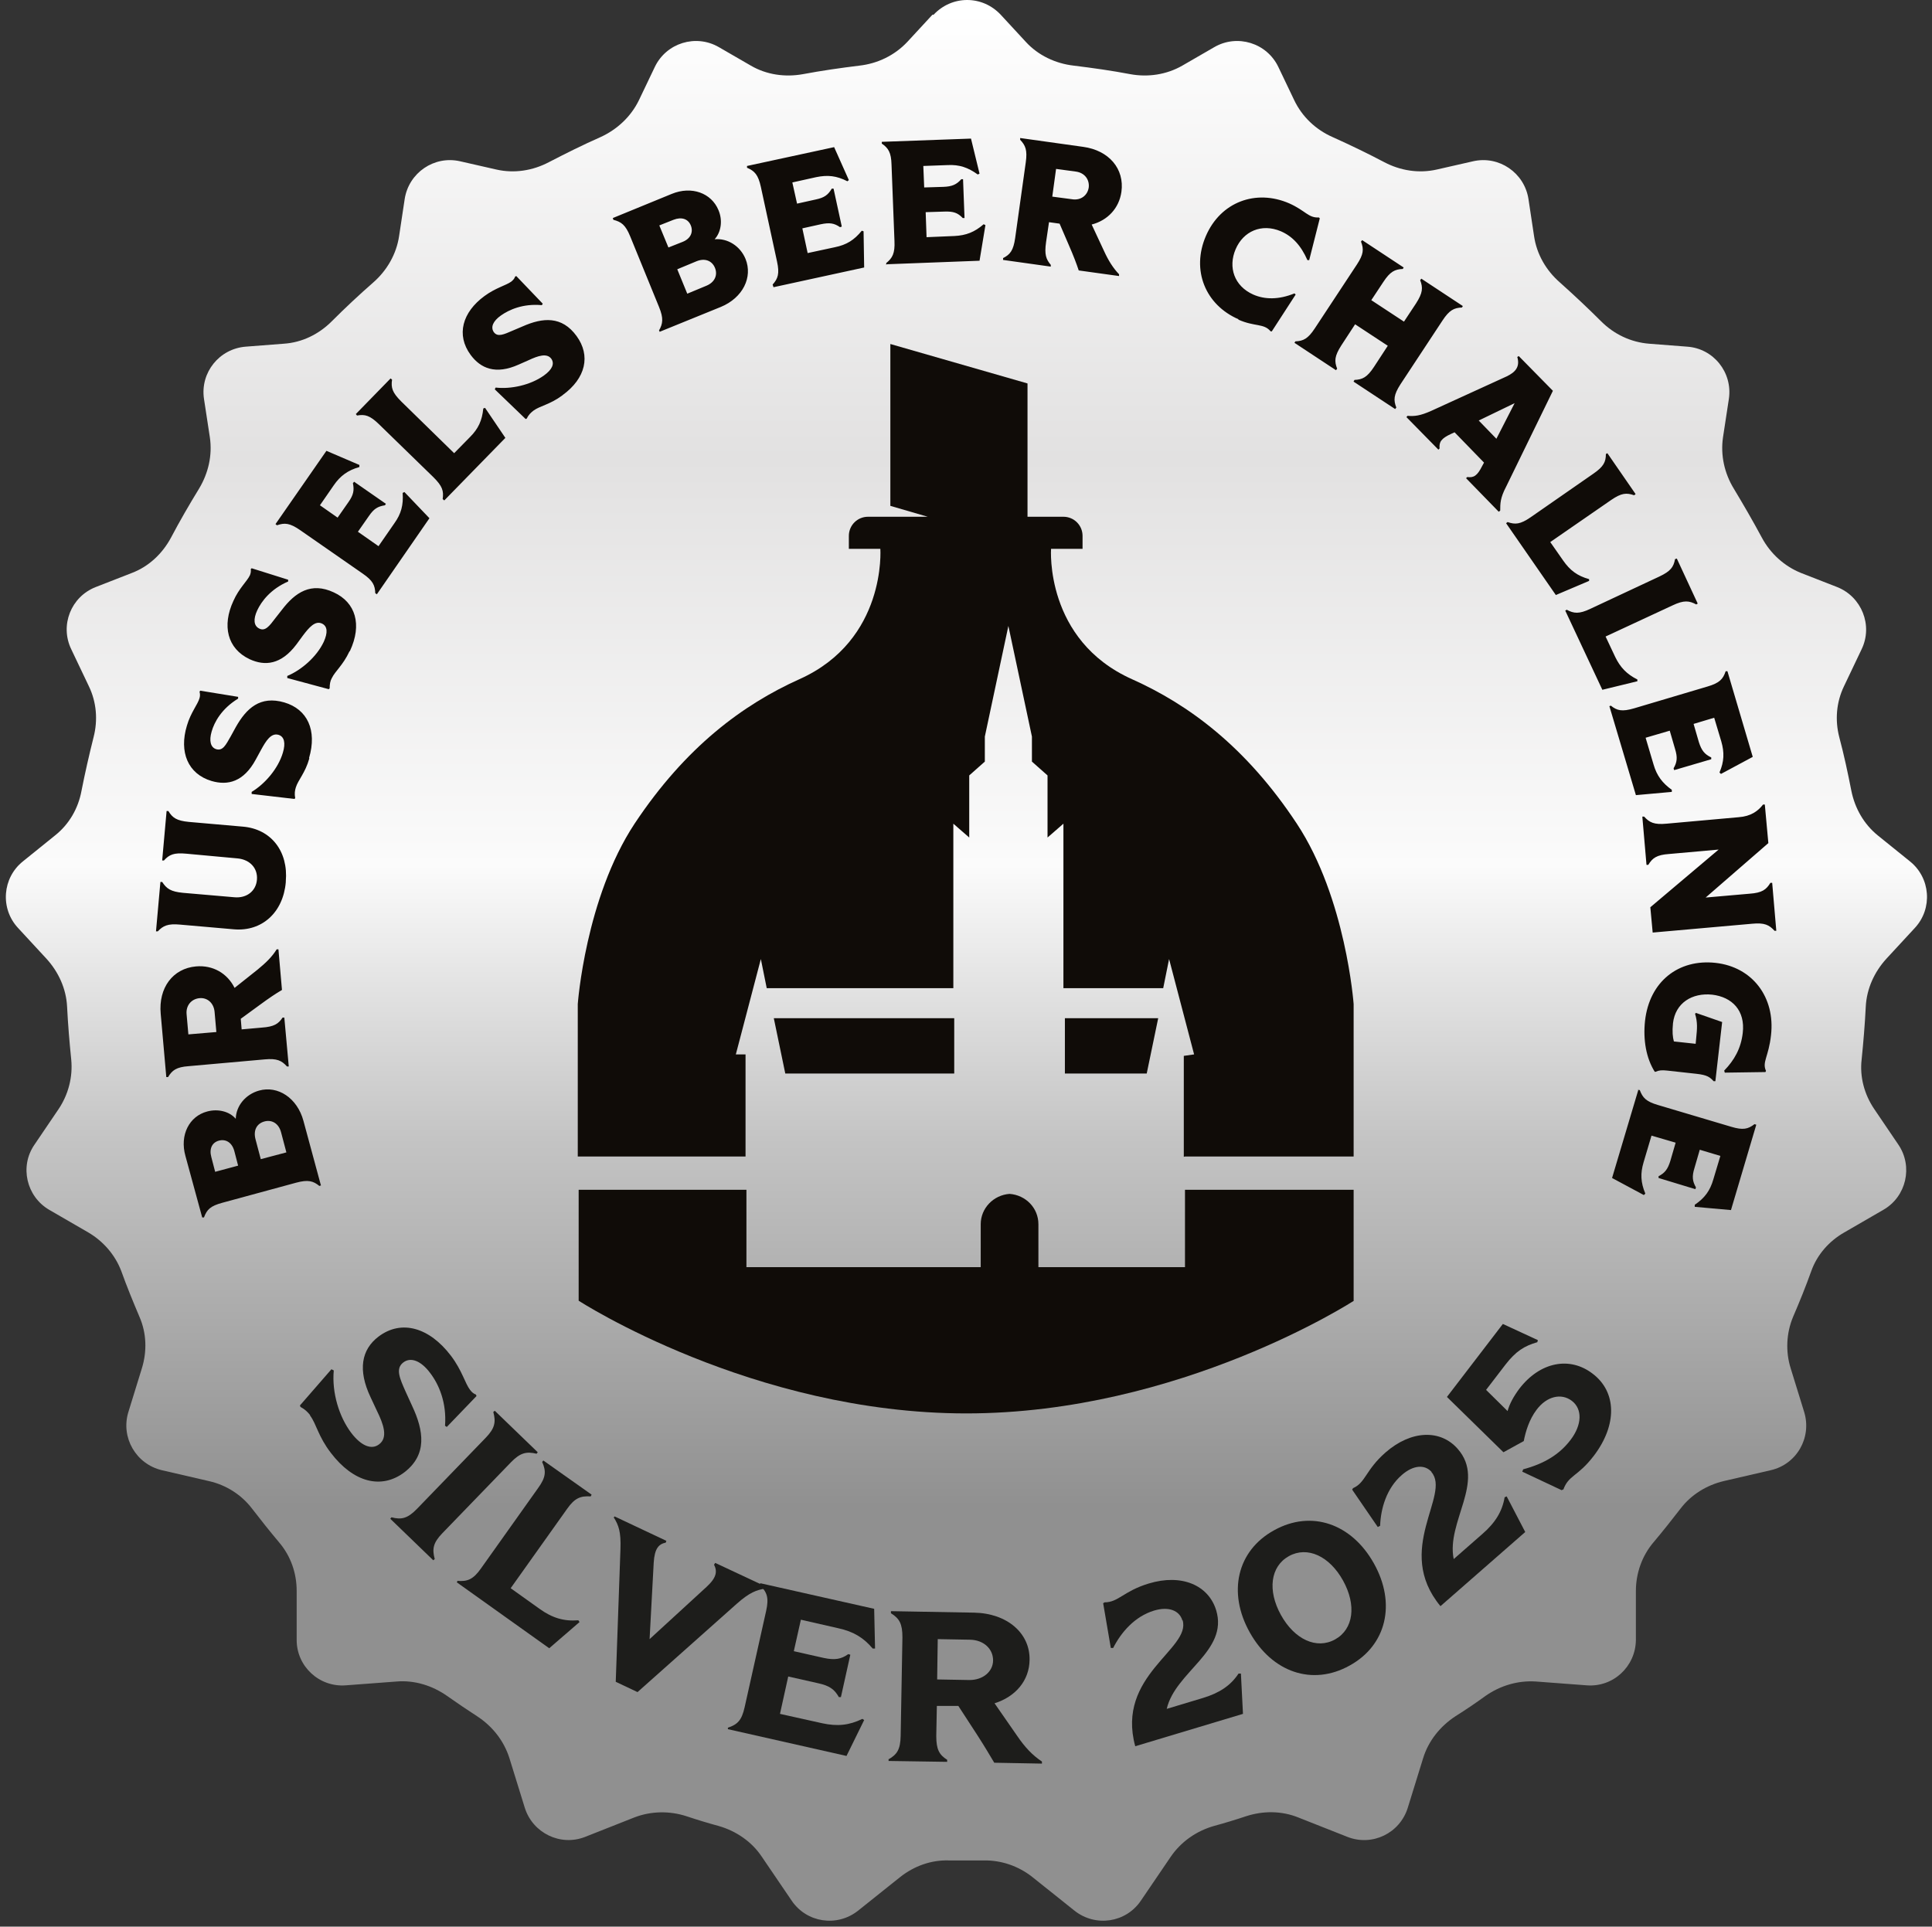 <?xml version="1.0" encoding="UTF-8"?>
<svg xmlns="http://www.w3.org/2000/svg" xmlns:xlink="http://www.w3.org/1999/xlink" viewBox="0 0 65.64 65.47">
  <rect x="0" y="0" width="65.64" height="65.47" fill="#333333" stroke="none"/>
  <defs>
    <style>
      .e {
        fill: #100c08;
      }

      .f {
        fill: #1d1d1b;
      }

      .g {
        fill: url(#c);
      }

      .h {
        fill: none;
      }

      .i {
        clip-path: url(#b);
      }
    </style>
    <clipPath id="b">
      <path class="h" d="M31.68.5l-.85.92c-.43.46-1.01.74-1.63.81-.65.08-1.28.17-1.92.29-.61.11-1.24.02-1.77-.29l-1.09-.63c-.78-.45-1.78-.14-2.17.67l-.54,1.13c-.27.56-.74,1-1.31,1.26-.59.26-1.17.55-1.75.85-.55.29-1.18.39-1.79.25l-1.23-.28c-.88-.2-1.74.39-1.88,1.28l-.19,1.26c-.09.61-.41,1.17-.88,1.58-.48.42-.95.86-1.41,1.32-.44.44-1.01.72-1.63.76l-1.29.1c-.9.07-1.55.88-1.42,1.77l.2,1.31c.09.61-.05,1.22-.37,1.75-.33.54-.65,1.09-.95,1.66-.29.54-.75.98-1.33,1.2l-1.23.48c-.84.33-1.22,1.3-.83,2.11l.6,1.26c.26.54.31,1.15.16,1.73-.15.6-.29,1.21-.41,1.82-.11.6-.42,1.14-.9,1.52l-1.09.88c-.7.56-.78,1.6-.17,2.26l.97,1.05c.41.45.67,1.02.7,1.63.03.6.08,1.2.14,1.79.06.6-.1,1.2-.43,1.69l-.82,1.21c-.51.74-.27,1.76.5,2.21l1.33.77c.51.3.91.76,1.12,1.31.19.53.4,1.04.62,1.56.24.55.26,1.17.08,1.75l-.46,1.49c-.26.86.26,1.76,1.14,1.97l1.6.37c.58.13,1.1.46,1.46.93.3.39.61.78.93,1.16.39.46.59,1.04.59,1.64v1.67c0,.9.77,1.61,1.67,1.54l1.73-.13c.61-.05,1.21.14,1.71.49.34.24.68.47,1.02.69.52.34.91.83,1.1,1.43l.52,1.68c.27.86,1.21,1.32,2.05.99l1.67-.66c.57-.22,1.2-.23,1.78-.04.36.12.72.23,1.09.33.59.17,1.12.53,1.46,1.04l1.02,1.5c.51.75,1.54.9,2.25.34l1.44-1.15c.47-.37,1.05-.58,1.65-.56.2,0,.4,0,.59,0s.4,0,.59,0c.6-.01,1.18.19,1.65.56l1.44,1.15c.71.56,1.74.41,2.25-.34l1.02-1.5c.35-.51.87-.87,1.46-1.04.37-.1.73-.21,1.09-.33.58-.19,1.21-.19,1.78.04l1.67.66c.84.33,1.78-.12,2.05-.99l.52-1.68c.18-.59.58-1.09,1.1-1.43.35-.22.69-.45,1.02-.69.5-.35,1.1-.53,1.71-.49l1.73.13c.9.07,1.66-.64,1.67-1.54v-1.67c0-.6.21-1.19.59-1.64.32-.38.63-.77.93-1.16.36-.47.88-.79,1.46-.93l1.6-.37c.88-.2,1.4-1.1,1.14-1.97l-.46-1.49c-.18-.57-.15-1.2.08-1.75.22-.51.43-1.03.62-1.56.2-.56.61-1.02,1.12-1.31l1.33-.77c.78-.45,1.01-1.47.51-2.21l-.82-1.21c-.34-.5-.5-1.1-.43-1.69.06-.59.11-1.19.14-1.79.03-.61.29-1.18.7-1.63l.97-1.05c.61-.66.53-1.7-.17-2.26l-1.09-.88c-.47-.38-.78-.92-.9-1.52-.12-.61-.25-1.22-.41-1.82-.15-.58-.1-1.19.16-1.73l.6-1.26c.39-.81,0-1.78-.83-2.11l-1.23-.48c-.57-.23-1.04-.66-1.33-1.2-.3-.56-.62-1.11-.95-1.66-.32-.52-.46-1.14-.37-1.75l.2-1.31c.13-.89-.52-1.71-1.42-1.77l-1.29-.1c-.62-.05-1.19-.32-1.63-.76-.45-.45-.92-.89-1.4-1.32-.47-.41-.79-.96-.88-1.58l-.19-1.26c-.14-.89-1-1.48-1.88-1.28l-1.23.28c-.61.14-1.24.04-1.79-.25-.57-.3-1.15-.58-1.75-.85-.57-.25-1.04-.69-1.31-1.26l-.54-1.13c-.39-.81-1.39-1.12-2.17-.67l-1.09.63c-.54.31-1.17.4-1.77.29-.63-.12-1.27-.21-1.92-.29-.62-.07-1.21-.35-1.63-.81l-.85-.92c-.31-.33-.72-.5-1.14-.5s-.83.17-1.14.5"/>
    </clipPath>
    <linearGradient id="c" data-name="Dégradé sans nom 5" x1="-178.26" y1="247.52" x2="-178.03" y2="247.52" gradientTransform="translate(71090.8 -51108.48) rotate(-90) scale(287.08 -287.08)" gradientUnits="userSpaceOnUse">
      <stop offset="0" stop-color="#909090"/>
      <stop offset=".23" stop-color="#909090"/>
      <stop offset=".42" stop-color="#c4c4c4"/>
      <stop offset=".56" stop-color="#fbfbfb"/>
      <stop offset=".77" stop-color="#e2e1e1"/>
      <stop offset="1" stop-color="#fff"/>
    </linearGradient>
  </defs>
  <g id="a" data-name="Calque 1">
    <g class="i">
      <rect class="g" y="0" width="65.64" height="65.47"/>
    </g>
    <path class="e" d="M55.67,37.01l-.9,3.02,1.08.58.05-.05c-.16-.38-.17-.69-.06-1.06l.27-.91.82.24-.18.62c-.09.29-.19.41-.4.52v.06s1.25.38,1.25.38l.02-.06c-.12-.21-.14-.37-.05-.66l.18-.62.7.21-.24.8c-.11.38-.29.63-.63.86v.07s1.23.11,1.23.11l.86-2.9-.06-.02c-.22.17-.39.21-.79.09l-2.49-.74c-.41-.12-.52-.25-.62-.51h-.06ZM55.89,34.69c-.07.65.04,1.27.33,1.73h.03c.11-.05.21-.06.39-.04l1,.11c.36.04.45.11.58.25h.06s.23-2.01.23-2.01l-.89-.31-.03.03c.09.29.07.51.04.81l-.02.21-.74-.08c-.04-.15-.06-.33-.03-.62.08-.69.65-1.04,1.33-.97.68.08,1.13.54,1.04,1.3-.06.53-.29.93-.63,1.28l.02.07,1.38-.02.02-.04c-.14-.3.09-.48.17-1.21.15-1.29-.63-2.32-1.88-2.46-1.26-.14-2.25.63-2.4,1.97M55.8,27.77l.14,1.62h.06c.14-.23.28-.34.71-.37l1.68-.15-2.32,1.96.08.86,3.38-.3c.42-.04.58.04.76.24h.06s-.14-1.63-.14-1.63h-.06c-.14.23-.28.34-.71.37l-1.49.13,2.13-1.85-.12-1.31h-.06c-.17.22-.41.4-.83.43l-2.45.22c-.42.04-.58-.04-.76-.24h-.06ZM54.68,24l.9,3.02,1.22-.11v-.07c-.32-.23-.51-.48-.62-.86l-.27-.91.82-.24.18.62c.09.29.07.45-.05.66l.02.06,1.26-.37v-.06c-.23-.11-.33-.24-.42-.52l-.18-.62.7-.21.24.8c.11.38.1.69-.06,1.06l.05.05,1.08-.58-.86-2.91h-.06c-.09.27-.21.4-.62.52l-2.49.74c-.41.12-.58.08-.79-.09l-.06.02ZM53.18,20.75l1.26,2.69,1.19-.29v-.06c-.36-.18-.58-.41-.75-.76l-.33-.7,2.28-1.06c.38-.18.56-.16.8-.03l.05-.03-.71-1.53-.06.02c-.05.27-.15.41-.53.59l-2.35,1.1c-.38.18-.56.16-.8.03l-.05.03ZM51.17,17.78l1.69,2.44,1.13-.48v-.06c-.4-.11-.65-.3-.88-.63l-.44-.63,2.07-1.43c.35-.24.52-.25.78-.16l.05-.04-.96-1.39-.05.03c0,.27-.08.43-.43.67l-2.13,1.48c-.35.24-.52.25-.78.16l-.05.04ZM50.24,14.29l1.22-.59-.62,1.21-.6-.62ZM47.78,14.17l1.09,1.11.04-.04c-.02-.22.05-.34.4-.5l.11-.05,1,1.03-.06.11c-.17.34-.29.41-.51.38l-.04.04,1.11,1.14.05-.04c0-.24,0-.43.2-.81l1.59-3.26-1.16-1.18-.05.03c.1.34-.07.52-.36.66l-2.56,1.17c-.38.17-.57.19-.81.17l-.04.05ZM45.99,12.97l1.41.93.04-.05c-.1-.26-.09-.43.14-.79l1.43-2.17c.23-.35.39-.43.66-.44l.03-.05-1.41-.93-.04.05c.1.26.09.43-.14.79l-.41.62-1.11-.73.41-.62c.23-.35.39-.43.66-.44l.03-.05-1.41-.93-.04.05c.1.26.09.43-.14.78l-1.43,2.17c-.23.35-.39.43-.66.44l-.03.05,1.41.93.04-.05c-.1-.26-.09-.43.14-.79l.47-.72,1.11.73-.47.72c-.23.35-.39.43-.66.44l-.03.05ZM42.07,10.86c.56.25.87.12,1.1.4h.04s.81-1.25.81-1.25l-.04-.04c-.54.22-1.01.21-1.4.04-.65-.29-.86-.93-.6-1.54s.88-.89,1.54-.61c.39.17.68.48.9.98h.06s.36-1.42.36-1.42l-.03-.03c-.36.02-.45-.23-1.01-.48-1.13-.49-2.33-.05-2.83,1.11s-.02,2.34,1.11,2.83M35.75,6.69l.13-.95.67.09c.3.04.47.27.44.54-.04.27-.27.45-.57.4l-.68-.09ZM34.06,8.83l1.64.23v-.06c-.16-.19-.22-.35-.16-.77l.1-.68.36.05.31.72c.17.39.26.63.34.87l1.37.19v-.06c-.2-.21-.36-.46-.51-.79l-.42-.9c.54-.14.93-.55,1.01-1.11.11-.78-.42-1.41-1.3-1.53l-2.14-.3v.06c.18.19.25.35.19.77l-.36,2.57c-.06.42-.17.56-.41.68v.06ZM30.13,8.98l3.15-.12.2-1.21-.06-.03c-.31.27-.6.38-.99.4l-.95.04-.03-.85.64-.02c.3-.01.45.04.62.22h.06s-.05-1.32-.05-1.32h-.06c-.16.18-.31.25-.61.26l-.65.02-.03-.73.83-.03c.39-.02.69.08,1.02.32l.06-.03-.29-1.19-3.03.11v.06c.22.15.32.3.33.72l.1,2.59c.02.42-.07.58-.28.75v.06ZM26.28,9.76l3.08-.67-.02-1.23-.06-.02c-.26.32-.52.48-.91.56l-.93.2-.18-.84.63-.14c.29-.06.45-.04.65.1l.06-.02-.28-1.29h-.06c-.13.22-.26.31-.55.37l-.63.14-.16-.72.81-.18c.39-.08.69-.05,1.06.14l.05-.04-.5-1.12-2.96.64v.06c.26.11.38.24.47.65l.55,2.54c.09.41.03.58-.15.78l.02.06ZM22.71,8.41l-.31-.75.48-.19c.28-.11.5-.03.59.19.09.22,0,.45-.28.56l-.48.19ZM23.35,9.98l-.34-.83.65-.27c.29-.12.53-.02.63.22.1.24,0,.49-.29.61l-.65.27ZM22.4,11.28l2.09-.85c.75-.31,1.09-1.01.84-1.63-.18-.44-.61-.71-1.05-.67.22-.24.28-.64.13-.99-.24-.58-.91-.83-1.59-.55l-2,.82.02.06c.27.07.41.17.57.56l.98,2.4c.16.39.13.57,0,.8l.03.05ZM19.11,13.43c.8-.58.96-1.35.48-2.01-.5-.69-1.15-.63-1.83-.33l-.33.14c-.32.14-.52.23-.65.06-.12-.17-.03-.38.24-.57.27-.19.74-.41,1.39-.35l.03-.05-.9-.94-.04.02c-.02.07-.07.12-.13.17-.18.13-.53.21-.91.49-.75.55-.97,1.32-.47,2,.34.46.85.68,1.63.33l.34-.15c.32-.15.62-.25.77-.05.12.17.03.37-.25.57-.46.33-1.13.47-1.64.41l-.03.06,1.05,1.01.04-.02c.06-.13.14-.2.23-.27.22-.16.55-.2.97-.51M15.09,17.01l2.08-2.13-.69-1.02-.06.02c-.04.41-.17.69-.45.97l-.54.55-1.8-1.76c-.3-.3-.35-.46-.31-.74l-.05-.04-1.18,1.21.04.05c.27-.05.44,0,.74.29l1.86,1.81c.3.3.35.46.31.74l.05.04ZM12.8,20.2l1.79-2.59-.85-.89-.06.03c.03.41-.05.71-.28,1.03l-.54.78-.7-.49.37-.53c.17-.25.3-.33.55-.37l.03-.05-1.08-.75-.04.05c.05.24.02.4-.15.64l-.37.53-.6-.42.47-.68c.22-.32.48-.51.87-.62v-.07s-1.12-.48-1.12-.48l-1.73,2.49.05.04c.26-.09.43-.08.78.16l2.13,1.48c.35.24.42.4.43.67l.05.03ZM11.89,22.12c.42-.9.19-1.65-.55-1.99-.77-.36-1.31,0-1.76.59l-.22.28c-.21.28-.35.46-.55.36-.19-.09-.21-.32-.07-.62s.45-.72,1.05-.98v-.06s-1.24-.39-1.24-.39l-.03.03c.01.07,0,.14-.03.21-.1.21-.37.44-.56.87-.39.84-.21,1.62.55,1.98.52.24,1.07.19,1.59-.5l.22-.3c.21-.28.42-.52.65-.41.19.09.2.31.06.62-.24.51-.76.96-1.24,1.16v.07s1.41.38,1.41.38l.03-.03c0-.14.02-.25.07-.34.12-.25.38-.44.6-.91M10.5,25.76c.28-.95-.06-1.66-.84-1.89-.82-.24-1.29.2-1.65.84l-.17.31c-.17.3-.27.5-.49.44-.2-.06-.25-.29-.16-.6.09-.32.34-.78.9-1.12v-.06s-1.29-.21-1.29-.21l-.02.04c.02.07.02.14,0,.21-.06.22-.3.49-.43.94-.27.89.03,1.64.84,1.88.55.16,1.09.03,1.5-.73l.18-.33c.17-.31.34-.58.59-.51.2.06.25.28.15.61-.16.54-.61,1.06-1.06,1.33v.07s1.46.17,1.46.17l.02-.04c-.03-.14-.01-.25.02-.35.08-.26.32-.49.46-.99M9.71,29.95c.09-1.02-.5-1.78-1.46-1.86l-1.83-.16c-.42-.04-.56-.14-.7-.37h-.06s-.15,1.68-.15,1.68h.06c.18-.2.34-.27.76-.23l1.74.16c.42.04.69.33.66.72-.03.39-.35.64-.77.6l-1.74-.15c-.42-.04-.56-.14-.71-.37h-.06s-.15,1.68-.15,1.68h.06c.18-.19.34-.27.76-.23l1.83.16c.95.08,1.67-.57,1.76-1.6M7.35,35.07l-.95.08-.06-.68c-.03-.3.16-.52.43-.55s.49.16.52.46l.06.68ZM9.81,36.23l-.15-1.65h-.06c-.14.21-.28.31-.71.34l-.68.06-.03-.36.63-.46c.34-.25.55-.39.77-.52l-.12-1.38h-.06c-.16.26-.37.46-.65.69l-.78.62c-.25-.5-.74-.78-1.31-.73-.79.07-1.28.73-1.2,1.61l.19,2.15h.06c.14-.23.28-.34.7-.37l2.58-.23c.42-.04.58.04.76.24h.06ZM8.09,39.61l-.78.21-.13-.5c-.08-.29.03-.5.26-.56.23-.06.44.06.52.35l.13.5ZM9.73,39.16l-.87.23-.18-.68c-.08-.31.05-.53.3-.6.25-.07.49.06.57.37l.18.68ZM10.9,40.27l-.59-2.18c-.21-.78-.87-1.21-1.51-1.03-.46.13-.78.52-.79.96-.21-.25-.6-.35-.97-.25-.61.16-.94.8-.74,1.51l.57,2.09h.06c.1-.27.22-.39.63-.5l2.5-.68c.41-.11.58-.06.79.11l.06-.02Z"/>
    <path class="e" d="M40.26,39.3h5.73v-5.18s-.26-3.6-1.93-6.13c-1.73-2.62-3.68-4.05-5.6-4.91-2.97-1.33-2.75-4.43-2.75-4.43h1.07v-.44c0-.36-.29-.65-.65-.65h-1.22v-4.53l-4.66-1.34v5.5l1.27.37h-2.03c-.36,0-.65.29-.65.65v.44h1.07s.22,3.1-2.75,4.43c-1.91.86-3.86,2.29-5.6,4.91-1.67,2.53-1.93,6.13-1.93,6.13v5.18h5.7v-3.47h-.33l.85-3.24.2.99h6.34v-5.59l.54.47v-2.11l.53-.47v-.85h0l.8-3.76.8,3.76v.85l.53.47v2.11l.54-.47v5.59h3.39l.2-.99.85,3.24-.35.05v3.43ZM36.18,36.48h2.78l.39-1.88h-3.17v1.88ZM26.29,34.6l.39,1.88h5.74v-1.88h-6.13ZM45.99,44.2v-3.77h-5.73v2.63h-4.98v-1.46c0-.55-.43-.99-.98-1.03-.55.04-.98.49-.98,1.03v1.46h-7.96v-2.63h-5.7v3.77s5.9,3.83,13.17,3.83,13.17-3.83,13.17-3.83"/>
  </g>
  <g id="d" data-name="Calque 3">
    <g>
      <path class="f" d="M10.53,48.08c-.08-.1-.17-.19-.32-.27l-.02-.05,1.07-1.23.08.04c-.07.75.18,1.58.6,2.13.33.43.68.58.94.38.31-.23.15-.68-.07-1.13l-.22-.47c-.44-.93-.31-1.62.27-2.06.78-.59,1.73-.31,2.46.65.38.5.48.94.65,1.16.06.08.12.13.2.16l.02.05-1.01,1.05-.06-.04c.06-.79-.21-1.41-.51-1.8-.3-.4-.65-.55-.91-.35-.27.21-.12.54.09,1.01l.21.46c.4.85.52,1.66-.26,2.26-.78.59-1.73.35-2.5-.66-.43-.56-.49-.98-.7-1.26Z"/>
      <path class="f" d="M13.3,51.56c.34.09.55.04.87-.29l2.33-2.41c.32-.33.35-.54.26-.88l.05-.04,1.46,1.41-.04.05c-.34-.08-.55-.04-.87.29l-2.33,2.41c-.32.33-.35.54-.26.88l-.05.04-1.46-1.41.04-.05Z"/>
      <path class="f" d="M15.54,53.72c.34.03.54-.05.8-.42l1.94-2.73c.27-.37.28-.58.14-.89l.04-.05,1.64,1.16-.03.06c-.34-.02-.54.05-.8.42l-1.92,2.7.98.7c.43.31.83.43,1.32.39l.04.06-1.03.89-3.14-2.24.03-.06Z"/>
      <path class="f" d="M20.84,51.59l.04-.06,1.76.83-.02.06c-.24.05-.38.2-.41.68l-.14,2.6,1.93-1.77c.36-.33.37-.54.26-.76l.04-.06,1.73.81-.02.06c-.31.05-.54.13-.98.52l-3.37,3-.74-.35.16-4.51c.02-.59-.06-.81-.23-1.08Z"/>
      <path class="f" d="M24.73,58.71c.33-.11.47-.25.57-.7l.73-3.27c.1-.45.03-.64-.22-.88l.02-.06,3.87.87.03,1.35h-.08c-.31-.37-.66-.58-1.17-.69l-1.27-.29-.24,1.07,1.02.23c.38.08.59.04.83-.13l.07.02-.32,1.44h-.07c-.15-.27-.33-.39-.7-.47l-1.02-.23-.28,1.27,1.44.32c.51.11.91.07,1.36-.15l.06.04-.6,1.22-4.03-.91v-.07Z"/>
      <path class="f" d="M30.18,59.79c.3-.17.41-.34.42-.8l.06-3.35c0-.46-.1-.64-.39-.82v-.07s2.82.05,2.82.05c1.13.02,1.91.7,1.89,1.61-.01.7-.48,1.25-1.19,1.47l.77,1.11c.26.38.51.65.84.87v.07s-1.62-.03-1.62-.03c-.15-.25-.3-.51-.57-.93l-.65-1h-.73s-.02,1.02-.02,1.02c0,.46.1.64.37.81v.07s-1.99-.03-1.99-.03v-.07ZM32.94,57.09c.46,0,.8-.29.8-.67,0-.39-.32-.69-.78-.7l-1.1-.02-.02,1.37,1.1.02Z"/>
      <path class="f" d="M40.17,55.06c-.1-.33-.46-.48-.96-.33-.66.2-1.12.74-1.39,1.27h-.08s-.26-1.52-.26-1.52l.05-.03c.47,0,.64-.38,1.5-.64,1.12-.34,2.03.06,2.29.91.42,1.39-1.39,2.09-1.68,3.35l1.23-.37c.56-.17.94-.42,1.21-.83h.08s.07,1.37.07,1.37l-3.66,1.1c-.66-2.41,1.9-3.3,1.61-4.28Z"/>
      <path class="f" d="M42.46,55.47c-.76-1.36-.43-2.78.83-3.47,1.26-.7,2.63-.23,3.39,1.13.76,1.36.43,2.78-.83,3.47-1.26.7-2.63.23-3.39-1.13ZM45.36,55.71c.63-.35.73-1.17.27-2s-1.21-1.18-1.84-.83c-.63.35-.73,1.17-.27,2s1.21,1.18,1.84.83Z"/>
      <path class="f" d="M48.64,50.02c-.23-.26-.62-.24-1.01.1-.52.45-.72,1.14-.74,1.73l-.08.04-.87-1.27.03-.05c.43-.19.42-.61,1.1-1.21.88-.77,1.88-.79,2.46-.12.96,1.1-.4,2.47-.14,3.74l.97-.85c.44-.38.68-.77.76-1.25l.07-.03.63,1.21-2.88,2.52c-1.59-1.92.37-3.79-.31-4.56Z"/>
      <path class="f" d="M53.1,50.61l-.04.03-1.34-.63.03-.08c.71-.19,1.23-.5,1.61-1,.39-.51.41-1.05.04-1.33-.36-.27-.85-.15-1.19.3-.26.34-.38.76-.44,1.07l-.69.38-1.92-1.88,1.9-2.48,1.19.55-.02.07c-.45.13-.73.31-1.08.76l-.66.86.73.72c.07-.25.2-.49.4-.76.7-.91,1.71-1.11,2.49-.51.82.62.84,1.74.04,2.79-.55.72-.86.65-1.04,1.16Z"/>
    </g>
  </g>
</svg>